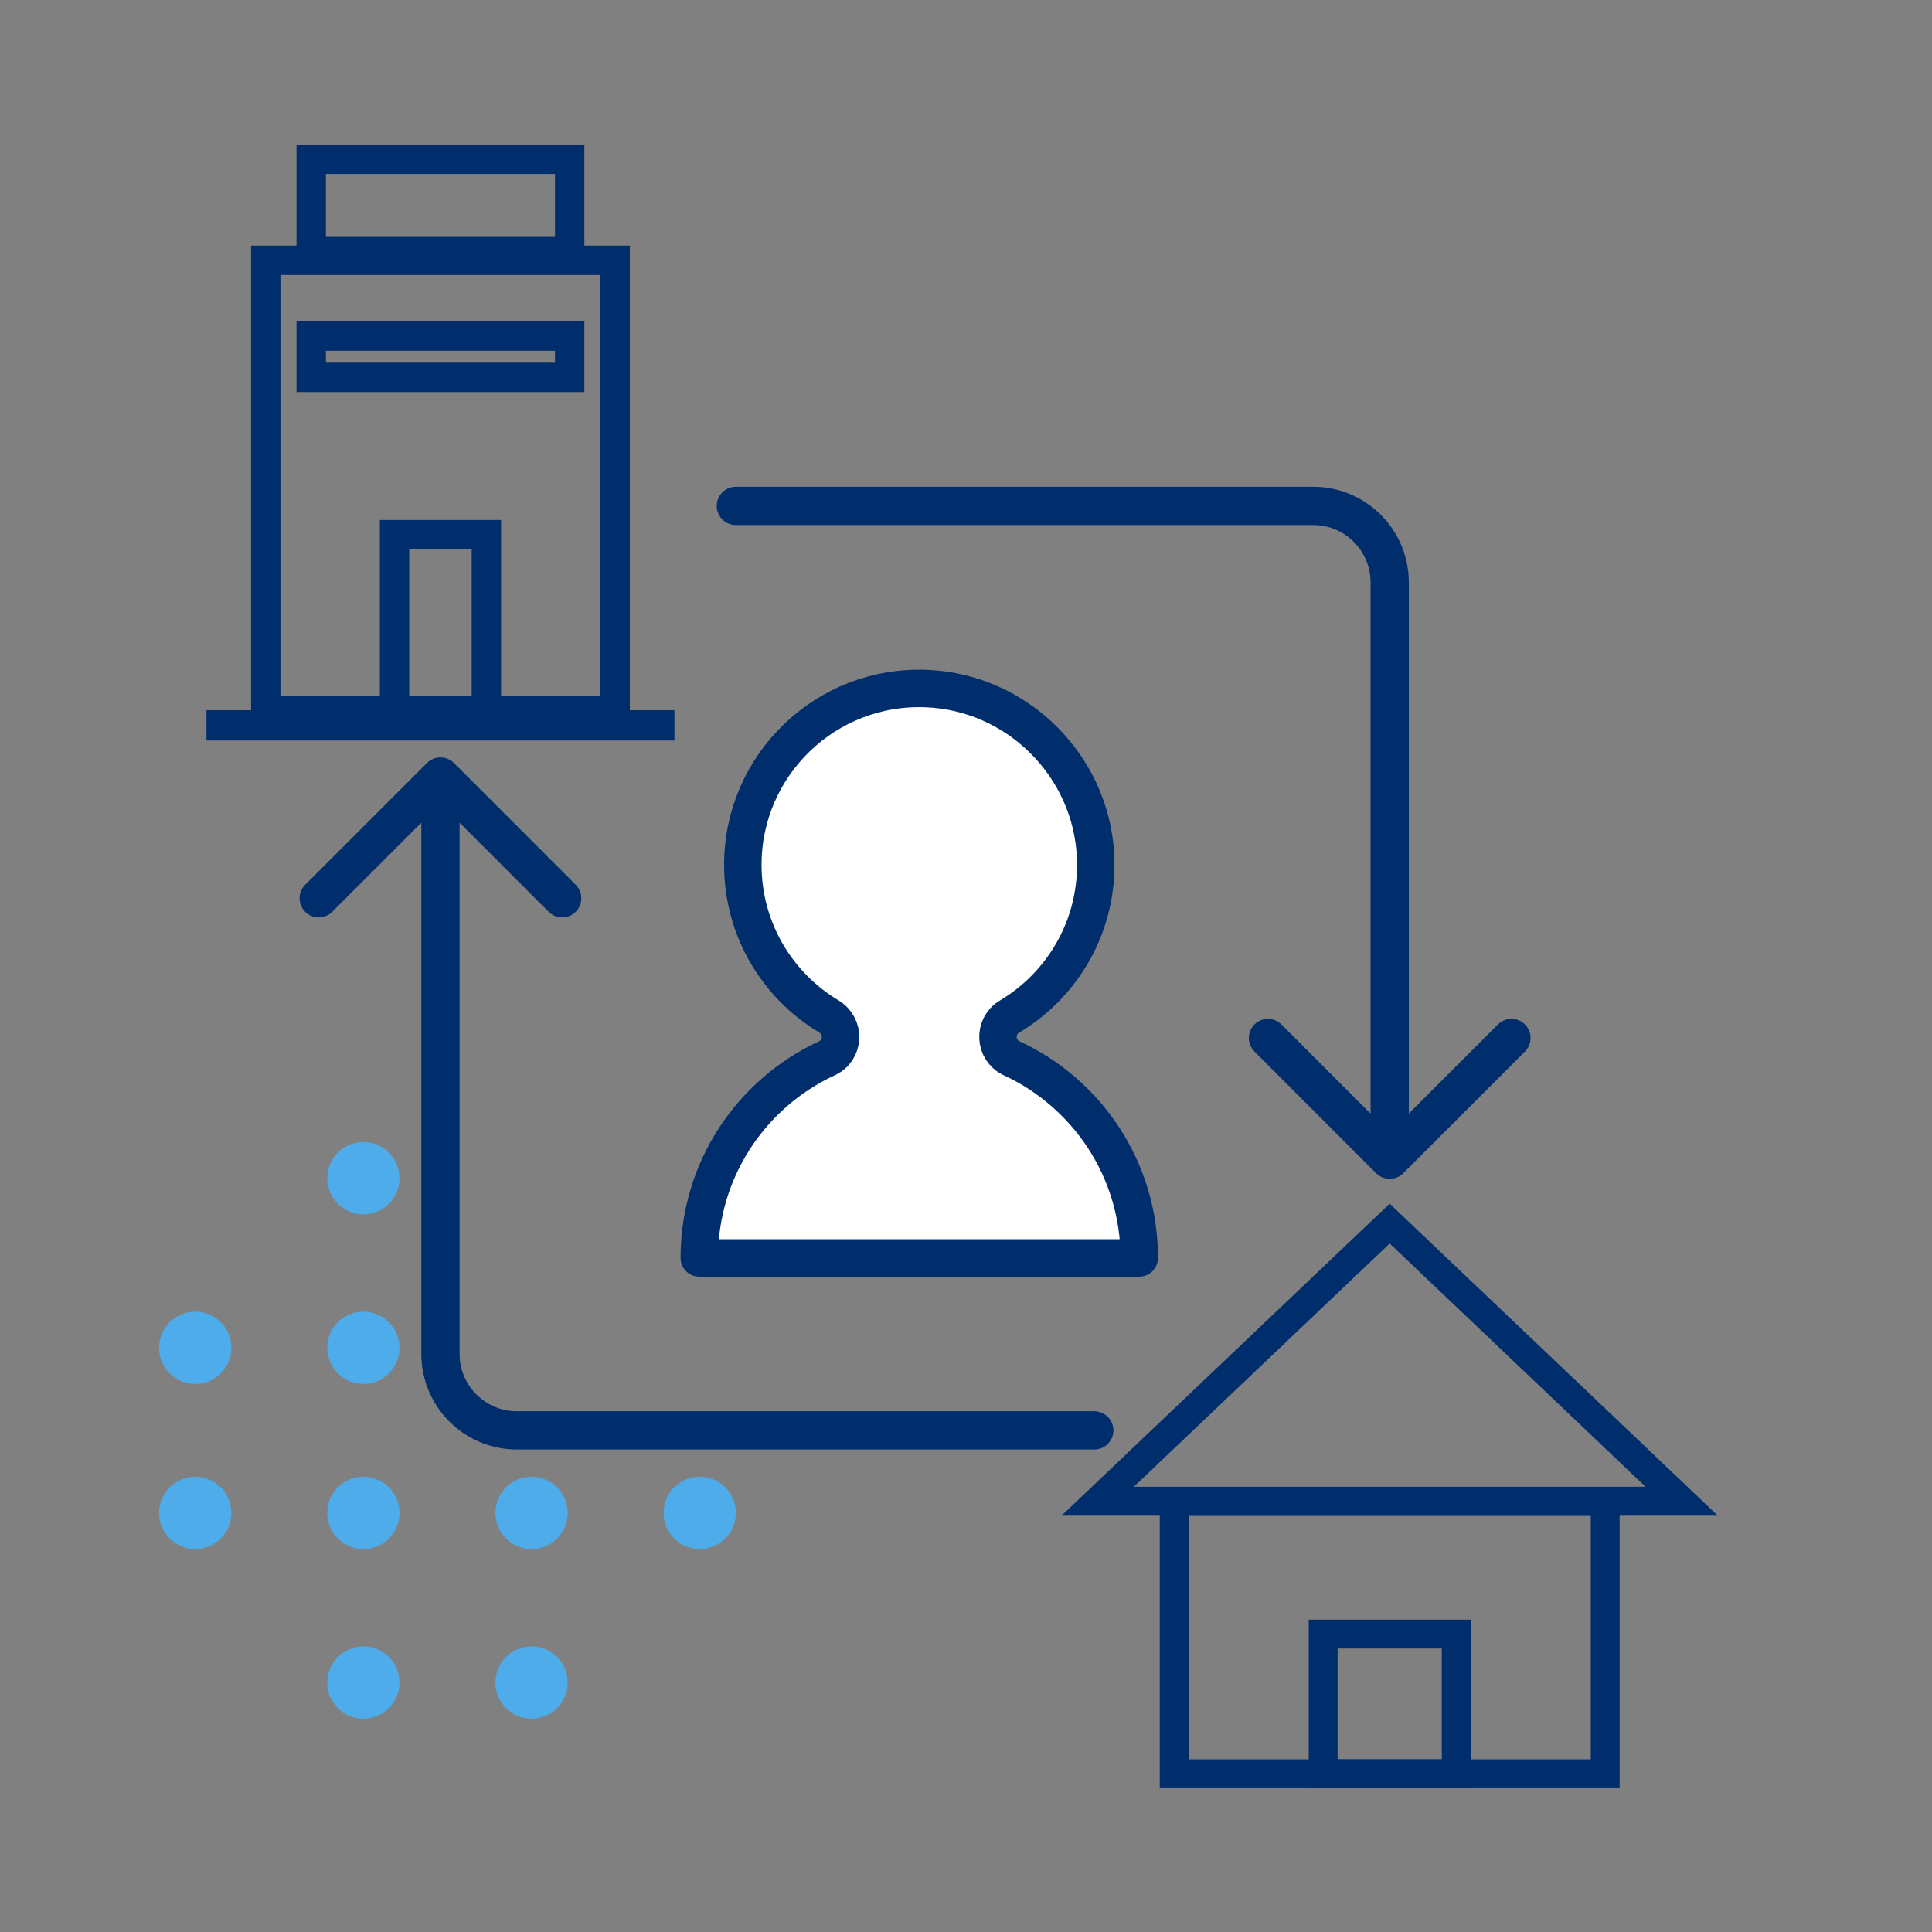 <svg xmlns="http://www.w3.org/2000/svg" width="101" height="101" viewBox="0 0 101 101" fill="none"><rect x="0" y="0" width="101" height="101" fill="#808080" stroke="none"/><path d="M36.557 65.761H59.557C59.557 61.131 56.823 57.144 52.883 55.322C51.986 54.907 51.923 53.65 52.773 53.144C55.586 51.468 57.434 48.338 57.274 44.79C57.062 40.038 53.185 36.184 48.429 35.996C43.165 35.788 38.833 39.995 38.833 45.213C38.833 48.577 40.635 51.519 43.326 53.133C44.184 53.646 44.14 54.903 43.232 55.322C39.291 57.144 36.557 61.131 36.557 65.761Z" fill="white" stroke="#002E6D" stroke-width="1.958" stroke-miterlimit="10" stroke-linecap="round" stroke-linejoin="round"></path><path d="M18.996 63.483C20.04 63.483 20.886 62.638 20.886 61.594C20.886 60.55 20.04 59.704 18.996 59.704C17.953 59.704 17.107 60.55 17.107 61.594C17.107 62.638 17.953 63.483 18.996 63.483Z" fill="#4DACE9"></path><path d="M36.579 80.981C37.623 80.981 38.469 80.135 38.469 79.092C38.469 78.048 37.623 77.202 36.579 77.202C35.535 77.202 34.69 78.048 34.69 79.092C34.69 80.135 35.535 80.981 36.579 80.981Z" fill="#4DACE9"></path><path d="M27.788 80.981C28.831 80.981 29.677 80.135 29.677 79.092C29.677 78.048 28.831 77.202 27.788 77.202C26.744 77.202 25.898 78.048 25.898 79.092C25.898 80.135 26.744 80.981 27.788 80.981Z" fill="#4DACE9"></path><path d="M18.996 80.981C20.04 80.981 20.886 80.135 20.886 79.092C20.886 78.048 20.04 77.202 18.996 77.202C17.953 77.202 17.107 78.048 17.107 79.092C17.107 80.135 17.953 80.981 18.996 80.981Z" fill="#4DACE9"></path><path d="M10.206 80.981C11.249 80.981 12.095 80.135 12.095 79.092C12.095 78.048 11.249 77.202 10.206 77.202C9.162 77.202 8.316 78.048 8.316 79.092C8.316 80.135 9.162 80.981 10.206 80.981Z" fill="#4DACE9"></path><path d="M18.996 72.351C20.04 72.351 20.886 71.505 20.886 70.462C20.886 69.418 20.04 68.572 18.996 68.572C17.953 68.572 17.107 69.418 17.107 70.462C17.107 71.505 17.953 72.351 18.996 72.351Z" fill="#4DACE9"></path><path d="M10.206 72.351C11.249 72.351 12.095 71.505 12.095 70.462C12.095 69.418 11.249 68.572 10.206 68.572C9.162 68.572 8.316 69.418 8.316 70.462C8.316 71.505 9.162 72.351 10.206 72.351Z" fill="#4DACE9"></path><path d="M27.788 89.849C28.831 89.849 29.677 89.003 29.677 87.96C29.677 86.916 28.831 86.07 27.788 86.07C26.744 86.07 25.898 86.916 25.898 87.96C25.898 89.003 26.744 89.849 27.788 89.849Z" fill="#4DACE9"></path><path d="M18.996 89.849C20.04 89.849 20.886 89.003 20.886 87.96C20.886 86.916 20.04 86.07 18.996 86.07C17.953 86.07 17.107 86.916 17.107 87.96C17.107 89.003 17.953 89.849 18.996 89.849Z" fill="#4DACE9"></path><rect x="13.894" y="13.607" width="18.264" height="23.544" stroke="#002E6D" stroke-width="1.536"></rect><rect x="16.269" y="8.326" width="13.512" height="4.827" stroke="#002E6D" stroke-width="1.536"></rect><rect x="16.269" y="17.567" width="13.512" height="2.16" stroke="#002E6D" stroke-width="1.536"></rect><rect x="11.19" y="37.524" width="23.673" height="0.792" stroke="#002E6D" stroke-width="0.792"></rect><rect x="20.626" y="27.951" width="4.8" height="9.201" stroke="#002E6D" stroke-width="1.536"></rect><rect x="61.384" y="78.485" width="22.532" height="14.243" stroke="#002E6D" stroke-width="1.509"></rect><rect x="69.172" y="85.426" width="6.955" height="7.302" stroke="#002E6D" stroke-width="1.509"></rect><path d="M57.383 78.48L72.65 63.966L87.916 78.48H57.383Z" stroke="#002E6D" stroke-width="1.509"></path><path d="M38.468 25.447C37.916 25.447 37.468 25.894 37.468 26.447C37.468 26.999 37.916 27.447 38.468 27.447V25.447ZM71.942 61.335C72.333 61.725 72.966 61.725 73.357 61.335L79.721 54.971C80.111 54.58 80.111 53.947 79.721 53.557C79.33 53.166 78.697 53.166 78.306 53.557L72.65 59.213L66.993 53.557C66.602 53.166 65.969 53.166 65.579 53.557C65.188 53.947 65.188 54.58 65.579 54.971L71.942 61.335ZM38.468 27.447H68.65V25.447H38.468V27.447ZM71.65 30.447V60.628H73.65V30.447H71.65ZM68.65 27.447C70.306 27.447 71.65 28.79 71.65 30.447H73.65C73.65 27.685 71.411 25.447 68.65 25.447V27.447Z" fill="#002E6D"></path><path d="M57.207 75.777C57.759 75.777 58.207 75.329 58.207 74.777C58.207 74.225 57.759 73.777 57.207 73.777V75.777ZM23.733 39.889C23.342 39.498 22.709 39.498 22.319 39.889L15.955 46.253C15.564 46.643 15.564 47.276 15.955 47.667C16.345 48.057 16.978 48.057 17.369 47.667L23.026 42.01L28.683 47.667C29.073 48.057 29.706 48.057 30.097 47.667C30.487 47.276 30.487 46.643 30.097 46.253L23.733 39.889ZM57.207 73.777H27.026V75.777H57.207V73.777ZM24.026 70.777V40.596H22.026V70.777H24.026ZM27.026 73.777C25.369 73.777 24.026 72.434 24.026 70.777H22.026C22.026 73.538 24.264 75.777 27.026 75.777V73.777Z" fill="#002E6D"></path></svg>